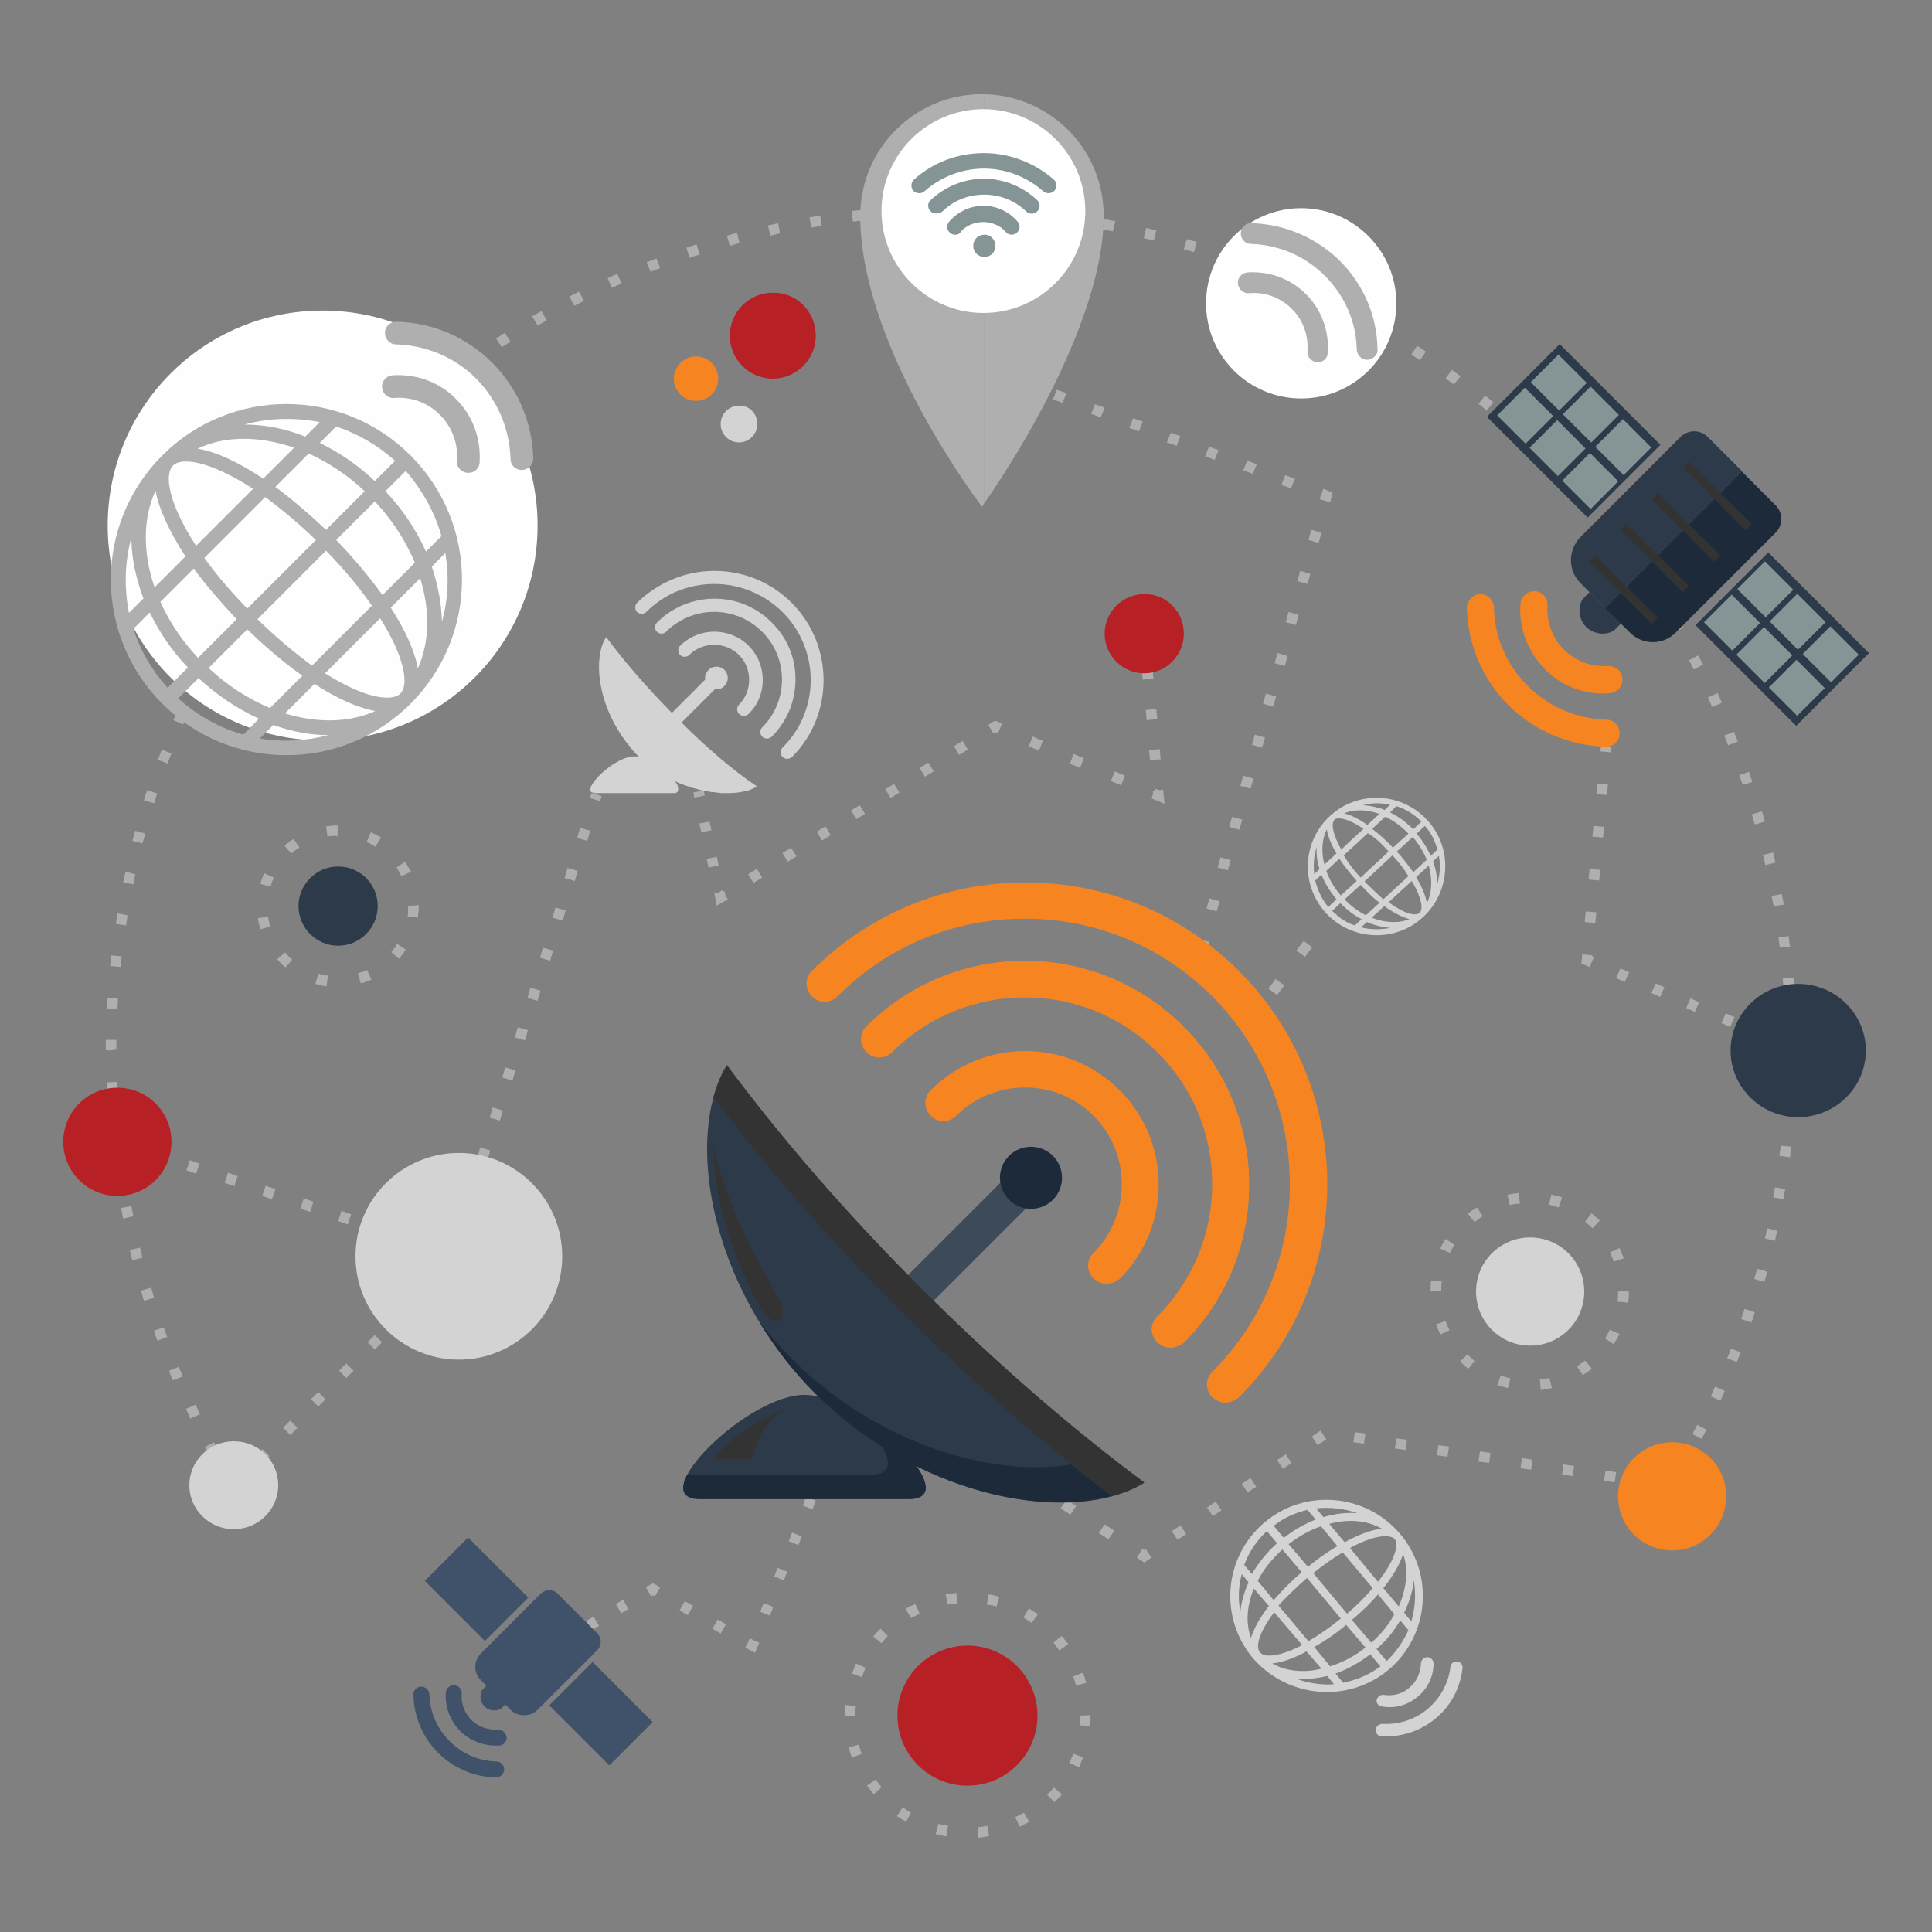<?xml version="1.0" encoding="utf-8"?>
<!-- Generator: Adobe Illustrator 22.0.1, SVG Export Plug-In . SVG Version: 6.00 Build 0)  -->
<svg version="1.1" id="Layer_1" xmlns="http://www.w3.org/2000/svg" xmlns:xlink="http://www.w3.org/1999/xlink" x="0px" y="0px"
	 viewBox="0 0 400 400" style="enable-background:new 0 0 400 400;" xml:space="preserve">
<rect x="0" y="0" width="400" height="400" fill="#808080" stroke="none"/>
<style type="text/css">
	.st0{fill:#AFAFAF;}
	.st1{fill:#FEFEFE;}
	.st2{fill:#2D3A4A;}
	.st3{fill:#D3D3D3;}
	.st4{fill:#1D2A3A;}
	.st5{fill:#F58421;}
	.st6{fill:#3D4A5A;}
	.st7{fill:#333333;}
	.st8{fill:#FFFFFF;}
	.st9{fill:#859595;}
	.st10{fill:#405269;}
	.st11{fill:#B72025;}
	.st12{fill:#F1C40F;}
</style>
<g>
	<g>
		
			<rect x="275" y="188" transform="matrix(0.592 -0.806 0.806 0.592 -39.896 299.365)" class="st0" width="1.1" height="2.2"/>
	</g>
	<g>
		<path class="st0" d="M264.4,206l-1.8-1.3l1.5-2l1.8,1.3L264.4,206z M270.2,198.1l-1.8-1.3l1.5-2l1.8,1.3L270.2,198.1z"/>
	</g>
	<g>
		
			<rect x="258.3" y="210.7" transform="matrix(0.59 -0.808 0.808 0.59 -64.837 295.941)" class="st0" width="1.1" height="2.2"/>
	</g>
</g>
<g>
	<g>
		
			<rect x="94.6" y="253.8" transform="matrix(0.299 -0.954 0.954 0.299 -176.551 269.563)" class="st0" width="1.1" height="2.2"/>
	</g>
	<g>
		<path class="st0" d="M98.3,248.5l-2.1-0.6l0.6-2.1l2.1,0.6L98.3,248.5z M100.9,240.3l-2.1-0.6l0.6-2.1l2.1,0.6L100.9,240.3z
			 M103.5,232l-2.1-0.6l0.6-2.1l2.1,0.6L103.5,232z M106.1,223.7l-2.1-0.6l0.6-2.1l2.1,0.6L106.1,223.7z M108.7,215.4l-2.1-0.6
			l0.6-2.1l2.1,0.6L108.7,215.4z M111.3,207.2l-2.1-0.6l0.6-2.1l2.1,0.6L111.3,207.2z M113.9,198.9l-2.1-0.6l0.6-2.1l2.1,0.6
			L113.9,198.9z M116.5,190.6l-2.1-0.6l0.6-2.1l2.1,0.6L116.5,190.6z M119,182.4l-2.1-0.6l0.6-2.1l2.1,0.6L119,182.4z M121.6,174.1
			l-2.1-0.6l0.6-2.1l2.1,0.6L121.6,174.1z"/>
	</g>
	<g>
		
			<rect x="122.8" y="163.9" transform="matrix(0.299 -0.954 0.954 0.299 -70.944 233.362)" class="st0" width="1.1" height="2.2"/>
	</g>
</g>
<g>
	<g>
		
			<rect x="331.9" y="154" transform="matrix(8.978747e-02 -0.996 0.996 8.978747e-02 148.166 472.322)" class="st0" width="1.1" height="2.2"/>
	</g>
	<g>
		<path class="st0" d="M330.3,191.1l-2.2-0.2l0.2-2.2l2.2,0.2L330.3,191.1z M331.1,182.3l-2.2-0.2l0.2-2.2l2.2,0.2L331.1,182.3z
			 M331.9,173.4l-2.2-0.2l0.2-2.2l2.2,0.2L331.9,173.4z M332.7,164.6l-2.2-0.2l0.2-2.2l2.2,0.2L332.7,164.6z"/>
	</g>
	<g>
		<polygon class="st0" points="329.1,200.2 327.4,199.5 327.6,197.6 329.7,197.8 329.7,198.1 330,198.2 		"/>
	</g>
	<g>
		<path class="st0" d="M365.4,215.7l-1.8-0.8l0.9-2l1.8,0.8L365.4,215.7z M358.2,212.6l-1.8-0.8l0.9-2l1.8,0.8L358.2,212.6z
			 M350.9,209.5l-1.8-0.8l0.9-2l1.8,0.8L350.9,209.5z M343.7,206.4l-1.8-0.8l0.9-2l1.8,0.8L343.7,206.4z M336.4,203.3l-1.8-0.8
			l0.9-2l1.8,0.8L336.4,203.3z"/>
	</g>
	<g>
		
			<rect x="370.7" y="216.7" transform="matrix(0.392 -0.92 0.92 0.392 26.101 474.016)" class="st0" width="2.2" height="1.1"/>
	</g>
</g>
<g>
	<g>
		
			<rect x="340.4" y="306.4" transform="matrix(0.154 -0.988 0.988 0.154 -14.483 597.002)" class="st0" width="2.2" height="1.1"/>
	</g>
	<g>
		<path class="st0" d="M243.8,318.8l-1.2-1.8l1.8-1.2l1.2,1.8L243.8,318.8z M251.1,313.9l-1.2-1.8l1.8-1.2l1.2,1.8L251.1,313.9z
			 M258.3,309l-1.2-1.8l1.8-1.2l1.2,1.8L258.3,309z M334.3,306.9l-2.2-0.3l0.3-2.1l2.2,0.3L334.3,306.9z M325.6,305.6l-2.2-0.3
			l0.3-2.1l2.2,0.3L325.6,305.6z M317,304.3l-2.2-0.3l0.3-2.1l2.2,0.3L317,304.3z M265.6,304.1l-1.2-1.8l1.8-1.2l1.2,1.8
			L265.6,304.1z M308.3,302.9l-2.2-0.3l0.3-2.1l2.2,0.3L308.3,302.9z M299.7,301.6l-2.2-0.3l0.3-2.1l2.2,0.3L299.7,301.6z
			 M291,300.2l-2.2-0.3l0.3-2.1l2.2,0.3L291,300.2z M272.8,299.2l-1.2-1.8l1.8-1.2l1.2,1.8L272.8,299.2z M282.4,298.9l-2.2-0.3
			l0.3-2.1l2.2,0.3L282.4,298.9z"/>
	</g>
	<g>
		<polygon class="st0" points="236.9,323.5 235.4,322.5 236.5,320.7 236.9,320.9 237.2,320.7 238.4,322.5 		"/>
	</g>
	<g>
		<path class="st0" d="M229.5,318.7l-2-1.3l1.2-1.8l2,1.3L229.5,318.7z M221.6,313.6l-2-1.3l1.2-1.8l2,1.3L221.6,313.6z"/>
	</g>
	<g>
		
			<rect x="212.8" y="306.8" transform="matrix(0.543 -0.84 0.84 0.543 -160.33 320.085)" class="st0" width="2.2" height="1.1"/>
	</g>
</g>
<g>
	<g>
		
			<rect x="116.3" y="338.4" transform="matrix(0.869 -0.494 0.494 0.869 -152.501 102.093)" class="st0" width="1.1" height="2.2"/>
	</g>
	<g>
		<path class="st0" d="M122.5,337.5l-1.1-1.9l1.5-0.9l1.1,1.9L122.5,337.5z M128.6,334l-1.1-1.9l1.5-0.9l1.1,1.9L128.6,334z"/>
	</g>
	<g>
		<polygon class="st0" points="134.8,330.5 133.7,328.6 135.2,327.8 136.7,328.6 135.6,330.5 135.2,330.3 		"/>
	</g>
	<g>
		<path class="st0" d="M149.2,338.2l-1.7-1l1.1-1.9l1.7,1L149.2,338.2z M142.4,334.4l-1.7-1l1.1-1.9l1.7,1L142.4,334.4z"/>
	</g>
	<g>
		<polygon class="st0" points="156.3,342.2 154.3,341.1 154.8,340.2 155.2,339.3 155.3,339.3 155.3,339.2 156.2,339.7 157.2,340.1 
					"/>
	</g>
	<g>
		<path class="st0" d="M159.4,334.5l-2-0.8l0.7-1.8l2,0.8L159.4,334.5z M162.3,327.2l-2-0.8l0.7-1.8l2,0.8L162.3,327.2z
			 M165.3,319.9l-2-0.8l0.7-1.8l2,0.8L165.3,319.9z M168.2,312.5l-2-0.8l0.7-1.8l2,0.8L168.2,312.5z"/>
	</g>
	<g>
		
			<rect x="169.8" y="303.2" transform="matrix(0.371 -0.929 0.929 0.371 -175.404 349.527)" class="st0" width="1.1" height="2.2"/>
	</g>
</g>
<g>
	<g>
		<rect x="23.7" y="236" transform="matrix(0.318 -0.948 0.948 0.318 -207.36 184.763)" class="st0" width="2.2" height="1.1"/>
	</g>
	<g>
		<path class="st0" d="M87.7,258.8l-2-0.7l0.7-2.1l2,0.7L87.7,258.8z M79.9,256.2l-2-0.7l0.7-2.1l2,0.7L79.9,256.2z M72,253.5
			l-2-0.7l0.7-2.1l2,0.7L72,253.5z M64.2,250.9l-2-0.7l0.7-2.1l2,0.7L64.2,250.9z M56.3,248.3l-2-0.7l0.7-2.1l2,0.7L56.3,248.3z
			 M48.5,245.6l-2-0.7l0.7-2.1l2,0.7L48.5,245.6z M40.6,243l-2-0.7l0.7-2.1l2,0.7L40.6,243z M32.8,240.4l-2-0.7l0.7-2.1l2,0.7
			L32.8,240.4z"/>
	</g>
	<g>
		<polygon class="st0" points="95,261.6 94.4,261.1 93.6,260.8 93.8,260.4 93.5,260.1 94.1,259.5 94.3,258.7 97,259.6 		"/>
	</g>
	<g>
		<path class="st0" d="M54.3,303l-1.5-1.5l1.5-1.5l1.5,1.5L54.3,303z M60.1,297.1l-1.5-1.5l1.5-1.5l1.5,1.5L60.1,297.1z M65.9,291.2
			l-1.5-1.5l1.5-1.5l1.5,1.5L65.9,291.2z M71.7,285.3l-1.5-1.5l1.5-1.5l1.5,1.5L71.7,285.3z M77.6,279.4l-1.5-1.5l1.5-1.5l1.5,1.5
			L77.6,279.4z M83.4,273.5l-1.5-1.5l1.5-1.5l1.5,1.5L83.4,273.5z M89.2,267.6l-1.5-1.5l1.5-1.5l1.5,1.5L89.2,267.6z"/>
	</g>
	<g>
		
			<rect x="48.2" y="306" transform="matrix(0.701 -0.713 0.713 0.701 -204.363 126.537)" class="st0" width="1.1" height="2.2"/>
	</g>
</g>
<g>
	<g>
		
			<rect x="210.9" y="78.8" transform="matrix(0.35 -0.937 0.937 0.35 63.556 250.161)" class="st0" width="2.2" height="1.1"/>
	</g>
	<g>
		<path class="st0" d="M267.3,101.1l-2-0.7l0.8-2l2,0.7L267.3,101.1z M259.4,98.1l-2-0.7l0.8-2l2,0.7L259.4,98.1z M251.5,95.2
			l-2-0.7l0.8-2l2,0.7L251.5,95.2z M243.6,92.3l-2-0.7l0.8-2l2,0.7L243.6,92.3z M235.8,89.3l-2-0.7l0.8-2l2,0.7L235.8,89.3z
			 M227.9,86.4l-2-0.7l0.8-2l2,0.7L227.9,86.4z M220,83.4l-2-0.7l0.8-2l2,0.7L220,83.4z"/>
	</g>
	<g>
		<polygon class="st0" points="275.4,104 273.3,103.4 273.3,103.3 273.2,103.3 274,101.2 275.9,102 		"/>
	</g>
	<g>
		<path class="st0" d="M251.9,188.7l-2.1-0.6l0.6-2.1l2.1,0.6L251.9,188.7z M254.2,180.2l-2.1-0.6l0.6-2.1l2.1,0.6L254.2,180.2z
			 M256.6,171.8l-2.1-0.6l0.6-2.1l2.1,0.6L256.6,171.8z M258.9,163.3l-2.1-0.6l0.6-2.1l2.1,0.6L258.9,163.3z M261.3,154.8l-2.1-0.6
			l0.6-2.1l2.1,0.6L261.3,154.8z M263.6,146.3l-2.1-0.6l0.6-2.1l2.1,0.6L263.6,146.3z M266,137.9l-2.1-0.6l0.6-2.1l2.1,0.6
			L266,137.9z M268.3,129.4l-2.1-0.6l0.6-2.1l2.1,0.6L268.3,129.4z M270.7,120.9l-2.1-0.6l0.6-2.1l2.1,0.6L270.7,120.9z M273,112.4
			l-2.1-0.6l0.6-2.1l2.1,0.6L273,112.4z"/>
	</g>
	<g>
		
			<rect x="248.4" y="194.2" transform="matrix(0.268 -0.964 0.964 0.268 -5.844 382.907)" class="st0" width="1.1" height="2.2"/>
	</g>
</g>
<g>
	<g>
		
			<rect x="143.6" y="163.8" transform="matrix(0.979 -0.205 0.205 0.979 -30.625 33.154)" class="st0" width="2.2" height="1.1"/>
	</g>
	<g>
		<path class="st0" d="M146.7,179.6l-0.4-1.8l2.1-0.4l0.4,1.8L146.7,179.6z M145.2,172.3l-0.4-1.8l2.1-0.4l0.4,1.8L145.2,172.3z"/>
	</g>
	<g>
		<polygon class="st0" points="148.4,187.5 147.9,185 148.8,184.8 149.5,184.3 149.7,184.6 150,184.5 150.2,185.4 150.7,186.2 		"/>
	</g>
	<g>
		<path class="st0" d="M156,182.8l-1.1-1.8l1.8-1.1l1.1,1.8L156,182.8z M163.1,178.4l-1.1-1.8l1.8-1.1l1.1,1.8L163.1,178.4z
			 M170.2,174l-1.1-1.8l1.8-1.1l1.1,1.8L170.2,174z M177.3,169.6l-1.1-1.8l1.8-1.1l1.1,1.8L177.3,169.6z M184.4,165.2l-1.1-1.8
			l1.8-1.1l1.1,1.8L184.4,165.2z M191.5,160.8l-1.1-1.8l1.8-1.1l1.1,1.8L191.5,160.8z M198.6,156.3l-1.1-1.8l1.8-1.1l1.1,1.8
			L198.6,156.3z"/>
	</g>
	<g>
		<polygon class="st0" points="205.7,151.9 204.6,150.1 206,149.2 207.5,149.8 206.6,151.8 206.1,151.6 		"/>
	</g>
	<g>
		<path class="st0" d="M232.1,162.6l-2.1-0.9l0.8-2l2.1,0.9L232.1,162.6z M223.6,159l-2.1-0.9l0.8-2l2.1,0.9L223.6,159z
			 M215.1,155.4l-2.1-0.9l0.8-2l2.1,0.9L215.1,155.4z"/>
	</g>
	<g>
		<polygon class="st0" points="241.1,166.4 238.4,165.3 238.7,164.5 238.7,163.7 239.1,163.7 239.3,163.3 240,163.6 240.8,163.5 		
			"/>
	</g>
	<g>
		<path class="st0" d="M238.1,157.4l-0.2-2.1l2.2-0.2l0.2,2.1L238.1,157.4z M237.4,149.1l-0.2-2.1l2.2-0.2l0.2,2.1L237.4,149.1z
			 M236.6,140.7l-0.2-2.1l2.2-0.2l0.2,2.1L236.6,140.7z"/>
	</g>
	<g>
		
			<rect x="235.8" y="131.2" transform="matrix(0.996 -8.780113e-02 8.780113e-02 0.996 -10.648 21.31)" class="st0" width="2.2" height="1.1"/>
	</g>
</g>
<g>
	<g>
		
			<rect x="46.8" y="306.6" transform="matrix(0.856 -0.517 0.517 0.856 -151.795 68.935)" class="st0" width="2.2" height="1.1"/>
	</g>
	<g>
		<path class="st0" d="M348.1,305.6l-1.9-1.1c0.4-0.6,0.7-1.3,1.1-1.9l1.9,1.1C348.8,304.3,348.4,305,348.1,305.6z M43.4,301.5
			c-0.4-0.6-0.7-1.3-1-1.9l1.9-1c0.3,0.6,0.7,1.3,1,1.9L43.4,301.5z M352.3,297.9l-1.9-1c0.3-0.6,0.7-1.3,1-1.9l1.9,1
			C353,296.6,352.6,297.3,352.3,297.9z M39.4,293.7c-0.3-0.7-0.6-1.3-0.9-2l2-0.9c0.3,0.7,0.6,1.3,0.9,2L39.4,293.7z M356.2,290
			l-2-0.9c0.3-0.7,0.6-1.3,0.9-2l2,0.9C356.8,288.7,356.5,289.4,356.2,290z M35.8,285.8c-0.3-0.7-0.6-1.3-0.8-2l2-0.8
			c0.3,0.7,0.6,1.3,0.8,2L35.8,285.8z M359.6,282l-2-0.8c0.3-0.7,0.5-1.3,0.8-2l2,0.8C360.1,280.6,359.9,281.3,359.6,282z
			 M32.6,277.6c-0.3-0.7-0.5-1.4-0.7-2.1l2-0.7c0.2,0.7,0.5,1.4,0.7,2L32.6,277.6z M362.6,273.8l-2.1-0.7c0.2-0.7,0.5-1.4,0.7-2.1
			l2.1,0.7C363.1,272.4,362.9,273.1,362.6,273.8z M29.8,269.3c-0.2-0.7-0.4-1.4-0.6-2.1l2.1-0.6c0.2,0.7,0.4,1.4,0.6,2.1L29.8,269.3
			z M365.3,265.4l-2.1-0.6c0.2-0.7,0.4-1.4,0.6-2.1l2.1,0.6C365.7,264,365.5,264.7,365.3,265.4z M27.4,260.9
			c-0.2-0.7-0.4-1.4-0.5-2.1l2.1-0.5c0.2,0.7,0.3,1.4,0.5,2.1L27.4,260.9z M367.5,256.9l-2.1-0.5c0.2-0.7,0.3-1.4,0.5-2.1l2.1,0.5
			C367.8,255.5,367.6,256.2,367.5,256.9z M25.5,252.3c-0.1-0.7-0.3-1.4-0.4-2.2l2.1-0.4c0.1,0.7,0.3,1.4,0.4,2.1L25.5,252.3z
			 M369.2,248.3l-2.1-0.4c0.1-0.7,0.3-1.4,0.4-2.1l2.1,0.4C369.5,246.9,369.4,247.6,369.2,248.3z M23.9,243.7
			c-0.1-0.7-0.2-1.4-0.3-2.2l2.1-0.3c0.1,0.7,0.2,1.4,0.3,2.1L23.9,243.7z M370.6,239.6l-2.2-0.3c0.1-0.7,0.2-1.4,0.3-2.1l2.2,0.2
			C370.7,238.2,370.7,238.9,370.6,239.6z M22.8,235c-0.1-0.7-0.1-1.5-0.2-2.2l2.2-0.2c0.1,0.7,0.1,1.4,0.2,2.2L22.8,235z
			 M371.4,230.9l-2.2-0.2c0.1-0.7,0.1-1.4,0.2-2.2l2.2,0.1C371.6,229.5,371.5,230.2,371.4,230.9z M22.2,226.3c0-0.7-0.1-1.5-0.1-2.2
			l2.2-0.1c0,0.7,0.1,1.4,0.1,2.2L22.2,226.3z M371.9,222.2l-2.2-0.1c0-0.7,0-1.4,0-2.2l2.2,0C371.9,220.7,371.9,221.4,371.9,222.2z
			 M22.6,217.5l-0.7-0.1c0-0.7,0-1.4,0-2.1l2.2,0c0,0.7,0,1.3,0,2L22.6,217.5z M369.7,213.4c0-0.7,0-1.4-0.1-2.2l2.2-0.1
			c0,0.7,0,1.5,0.1,2.2L369.7,213.4z M24.3,208.9l-2.2-0.1c0-0.7,0.1-1.5,0.1-2.2l2.2,0.1C24.4,207.4,24.4,208.1,24.3,208.9z
			 M369.3,204.8c-0.1-0.7-0.1-1.4-0.2-2.2l2.2-0.2c0.1,0.7,0.1,1.5,0.2,2.2L369.3,204.8z M25,200.2l-2.2-0.2
			c0.1-0.7,0.2-1.5,0.2-2.2l2.2,0.2C25.1,198.8,25,199.5,25,200.2z M368.5,196.2l-0.3-2.1l2.1-0.3l0.3,2.2L368.5,196.2z M26.1,191.6
			l-2.1-0.3c0.1-0.7,0.2-1.5,0.3-2.2l2.1,0.4C26.3,190.2,26.2,190.9,26.1,191.6z M367.2,187.6c-0.1-0.7-0.3-1.4-0.4-2.1l2.1-0.4
			c0.1,0.7,0.3,1.4,0.4,2.2L367.2,187.6z M27.6,183.1l-2.1-0.4c0.1-0.7,0.3-1.4,0.5-2.2L28,181C27.9,181.7,27.7,182.4,27.6,183.1z
			 M365.5,179.1c-0.2-0.7-0.3-1.4-0.5-2.1l2.1-0.5c0.2,0.7,0.3,1.4,0.5,2.1L365.5,179.1z M29.5,174.6l-2.1-0.5
			c0.2-0.7,0.4-1.4,0.6-2.1l2.1,0.6C29.9,173.2,29.7,173.9,29.5,174.6z M363.3,170.7c-0.2-0.7-0.4-1.4-0.6-2.1l2.1-0.6
			c0.2,0.7,0.4,1.4,0.6,2.1L363.3,170.7z M31.9,166.3l-2.1-0.6c0.2-0.7,0.4-1.4,0.7-2.1l2.1,0.7C32.3,164.9,32.1,165.6,31.9,166.3z
			 M360.8,162.5c-0.2-0.7-0.5-1.4-0.7-2l2-0.7c0.2,0.7,0.5,1.4,0.7,2.1L360.8,162.5z M34.7,158.1l-2-0.8c0.3-0.7,0.5-1.4,0.8-2.1
			l2,0.8C35.2,156.7,34.9,157.4,34.7,158.1z M357.8,154.3c-0.3-0.7-0.5-1.3-0.8-2l2-0.8c0.3,0.7,0.5,1.4,0.8,2L357.8,154.3z
			 M37.9,150l-2-0.9c0.3-0.7,0.6-1.3,0.9-2l2,0.9C38.4,148.7,38.2,149.4,37.9,150z M354.5,146.4c-0.3-0.7-0.6-1.3-0.9-2l2-0.9
			c0.3,0.7,0.6,1.3,0.9,2L354.5,146.4z M41.5,142.2l-2-0.9c0.3-0.7,0.6-1.3,1-2l1.9,1C42.1,140.9,41.8,141.5,41.5,142.2z
			 M350.7,138.6c-0.3-0.6-0.7-1.3-1-1.9l1.9-1c0.3,0.6,0.7,1.3,1,1.9L350.7,138.6z M45.5,134.5l-1.9-1c0.4-0.6,0.7-1.3,1.1-1.9
			l1.9,1.1C46.2,133.2,45.8,133.8,45.5,134.5z M346.6,131c-0.4-0.6-0.7-1.2-1.1-1.9l1.9-1.1c0.4,0.6,0.7,1.3,1.1,1.9L346.6,131z
			 M49.8,127l-1.8-1.1c0.4-0.6,0.8-1.2,1.2-1.9l1.8,1.2C50.6,125.8,50.2,126.4,49.8,127z M342.1,123.6c-0.4-0.6-0.8-1.2-1.2-1.8
			l1.8-1.2c0.4,0.6,0.8,1.2,1.2,1.8L342.1,123.6z M54.5,119.7l-1.8-1.2c0.4-0.6,0.8-1.2,1.3-1.8l1.8,1.3
			C55.4,118.5,54.9,119.1,54.5,119.7z M337.2,116.5c-0.4-0.6-0.8-1.2-1.3-1.7l1.7-1.3c0.4,0.6,0.9,1.2,1.3,1.8L337.2,116.5z
			 M59.6,112.7l-1.7-1.3c0.4-0.6,0.9-1.2,1.3-1.7l1.7,1.3C60.5,111.6,60.1,112.1,59.6,112.7z M331.9,109.6c-0.4-0.6-0.9-1.1-1.4-1.7
			l1.7-1.4c0.5,0.6,0.9,1.1,1.4,1.7L331.9,109.6z M65,106l-1.7-1.4c0.5-0.6,0.9-1.1,1.4-1.7l1.6,1.4C66,104.9,65.5,105.4,65,106z
			 M326.4,103c-0.5-0.5-1-1.1-1.4-1.6l1.6-1.5c0.5,0.5,1,1.1,1.5,1.6L326.4,103z M70.8,99.5L69.2,98c0.5-0.5,1-1.1,1.5-1.6l1.6,1.5
			C71.8,98.5,71.3,99,70.8,99.5z M320.5,96.7c-0.5-0.5-1-1-1.5-1.5l1.5-1.5c0.5,0.5,1,1,1.5,1.6L320.5,96.7z M76.8,93.3l-1.5-1.6
			c0.5-0.5,1.1-1,1.6-1.5l1.5,1.6C77.9,92.3,77.4,92.8,76.8,93.3z M314.3,90.7c-0.5-0.5-1.1-1-1.6-1.5l1.5-1.6
			c0.5,0.5,1.1,1,1.6,1.5L314.3,90.7z M83.2,87.5l-1.4-1.6c0.5-0.5,1.1-1,1.7-1.4l1.4,1.6C84.3,86.5,83.7,87,83.2,87.5z M307.8,85
			c-0.6-0.5-1.1-0.9-1.7-1.4l1.4-1.7c0.6,0.5,1.1,0.9,1.7,1.4L307.8,85z M89.8,81.9l-1.3-1.7c0.6-0.5,1.1-0.9,1.7-1.3l1.3,1.7
			C91,81,90.4,81.5,89.8,81.9z M301,79.6c-0.6-0.4-1.2-0.9-1.7-1.3l1.3-1.7c0.6,0.4,1.2,0.9,1.8,1.3L301,79.6z M96.7,76.7L95.5,75
			c0.6-0.4,1.2-0.8,1.8-1.3l1.2,1.8C97.9,75.9,97.3,76.3,96.7,76.7z M294,74.6c-0.6-0.4-1.2-0.8-1.8-1.2l1.2-1.8
			c0.6,0.4,1.2,0.8,1.8,1.2L294,74.6z M103.9,71.9l-1.2-1.8l1.8-1.2l1.2,1.8L103.9,71.9z M286.7,69.9c-0.6-0.4-1.2-0.7-1.9-1.1
			l1.1-1.9c0.6,0.4,1.3,0.7,1.9,1.1L286.7,69.9z M111.3,67.4l-1.1-1.9c0.6-0.4,1.3-0.7,1.9-1.1l1.1,1.9
			C112.5,66.7,111.9,67.1,111.3,67.4z M279.2,65.5c-0.6-0.3-1.3-0.7-1.9-1l1-1.9c0.6,0.3,1.3,0.7,1.9,1L279.2,65.5z M118.9,63.3
			l-1-1.9c0.6-0.3,1.3-0.7,2-1l1,1.9C120.2,62.7,119.5,63,118.9,63.3z M271.5,61.6c-0.6-0.3-1.3-0.6-2-0.9l0.9-2
			c0.7,0.3,1.3,0.6,2,0.9L271.5,61.6z M126.7,59.6l-0.9-2c0.7-0.3,1.3-0.6,2-0.9l0.9,2C128,59,127.3,59.3,126.7,59.6z M263.6,58.1
			l-2-0.8l0.8-2l2,0.8L263.6,58.1z M134.7,56.3l-0.8-2c0.7-0.3,1.4-0.5,2-0.8l0.8,2C136,55.8,135.3,56,134.7,56.3z M255.5,54.9
			c-0.7-0.2-1.4-0.5-2-0.7l0.7-2.1c0.7,0.2,1.4,0.5,2.1,0.7L255.5,54.9z M142.8,53.4l-0.7-2.1c0.7-0.2,1.4-0.5,2.1-0.7l0.7,2.1
			C144.2,52.9,143.5,53.1,142.8,53.4z M247.2,52.2c-0.7-0.2-1.4-0.4-2.1-0.6l0.6-2.1c0.7,0.2,1.4,0.4,2.1,0.6L247.2,52.2z
			 M151.1,50.9l-0.6-2.1c0.7-0.2,1.4-0.4,2.1-0.6l0.5,2.1C152.5,50.5,151.8,50.7,151.1,50.9z M238.9,49.8l-2.1-0.5l0.5-2.1l2.1,0.5
			L238.9,49.8z M159.5,48.8l-0.5-2.1c0.7-0.2,1.4-0.3,2.1-0.5l0.4,2.1C160.9,48.5,160.2,48.6,159.5,48.8z M230.4,47.9l-2.1-0.4
			l0.4-2.1l2.2,0.4L230.4,47.9z M168,47.1l-0.4-2.1c0.7-0.1,1.4-0.2,2.2-0.4l0.3,2.1C169.4,46.9,168.7,47,168,47.1z M221.9,46.5
			c-0.7-0.1-1.4-0.2-2.2-0.3L220,44c0.7,0.1,1.5,0.2,2.2,0.3L221.9,46.5z M176.6,45.9l-0.3-2.2c0.7-0.1,1.5-0.2,2.2-0.2l0.2,2.2
			C178,45.7,177.3,45.8,176.6,45.9z M213.3,45.4c-0.7-0.1-1.4-0.1-2.2-0.2l0.2-2.2c0.7,0.1,1.5,0.1,2.2,0.2L213.3,45.4z M185.2,45.1
			l-0.2-2.2c0.7-0.1,1.5-0.1,2.2-0.1l0.1,2.2C186.6,45,185.9,45,185.2,45.1z M204.6,44.8l-2.2-0.1l0.1-2.2l2.2,0.1L204.6,44.8z
			 M193.8,44.7l0-2.2l2.2,0l0,2.2L193.8,44.7z"/>
	</g>
	<g>
		<polygon class="st0" points="344,312.3 342.1,311.1 342.7,310.2 344.6,311.3 		"/>
	</g>
</g>
<path class="st1" d="M289.1,62.8c0,10.9-8.8,19.7-19.7,19.7c-10.9,0-19.7-8.8-19.7-19.7c0-10.9,8.8-19.7,19.7-19.7
	C280.2,43.1,289.1,51.9,289.1,62.8z"/>
<path class="st1" d="M111.3,108.8c0,24.6-19.9,44.5-44.5,44.5c-24.6,0-44.5-19.9-44.5-44.5c0-24.6,19.9-44.5,44.5-44.5
	C91.4,64.3,111.3,84.3,111.3,108.8z"/>
<path class="st2" d="M386.3,217.5c0,7.6-6.3,13.8-14,13.8c-7.7,0-14-6.2-14-13.8s6.3-13.8,14-13.8
	C380,203.7,386.3,209.9,386.3,217.5z"/>
<path class="st3" d="M57.6,307.5c0,5-4.1,9.1-9.2,9.1s-9.2-4.1-9.2-9.1c0-5,4.1-9.1,9.2-9.1S57.6,302.4,57.6,307.5z"/>
<path class="st2" d="M188.1,310.4c-15.2,0-9.7,0-21.6,0c-11.9,0-6.1,0-21.6,0c-11.9,0,9.7-21.6,21.6-21.6
	C178.5,288.7,200.1,310.4,188.1,310.4z"/>
<path class="st4" d="M174.6,291c7.9,6.3,13,14.3,5.8,14.3c-15.2,0-9.7,0-21.6,0c-10.4,0-7.4,0-16.5,0c-1.5,2.9-1.1,5,2.7,5
	c15.5,0,9.7,0,21.6,0c11.9,0,6.5,0,21.6,0C197.7,310.4,185.9,296.6,174.6,291z"/>
<g>
	<g>
		<path class="st5" d="M253.7,290.4c-1,0-1.9-0.4-2.7-1.1c-1.5-1.5-1.5-3.9,0-5.3c21.4-21.4,21.4-56.2,0-77.7
			c-10.4-10.4-24.2-16.1-38.8-16.1c-14.7,0-28.5,5.7-38.8,16.1c-1.5,1.5-3.9,1.5-5.3,0c-1.5-1.5-1.5-3.9,0-5.3
			c11.8-11.8,27.5-18.3,44.2-18.3s32.4,6.5,44.2,18.3c24.4,24.4,24.4,64,0,88.3C255.6,290,254.7,290.4,253.7,290.4z"/>
	</g>
	<g>
		<path class="st5" d="M242.3,279c-1,0-1.9-0.4-2.7-1.1c-1.5-1.5-1.5-3.9,0-5.3c7.3-7.3,11.4-17.1,11.4-27.4
			c0-10.4-4-20.1-11.4-27.4c-15.1-15.1-39.7-15.1-54.9,0c-1.5,1.5-3.9,1.5-5.3,0c-1.5-1.5-1.5-3.9,0-5.3c18.1-18.1,47.5-18.1,65.6,0
			c8.8,8.8,13.6,20.4,13.6,32.8c0,12.4-4.8,24-13.6,32.8C244.2,278.6,243.3,279,242.3,279z"/>
	</g>
	<g>
		<path class="st5" d="M242.3,279c-1,0-1.9-0.4-2.7-1.1c-1.5-1.5-1.5-3.9,0-5.3c7.3-7.3,11.4-17.1,11.4-27.4
			c0-10.4-4-20.1-11.4-27.4c-15.1-15.1-39.7-15.1-54.9,0c-1.5,1.5-3.9,1.5-5.3,0c-1.5-1.5-1.5-3.9,0-5.3c18.1-18.1,47.5-18.1,65.6,0
			c8.8,8.8,13.6,20.4,13.6,32.8c0,12.4-4.8,24-13.6,32.8C244.2,278.6,243.3,279,242.3,279z"/>
	</g>
	<g>
		<path class="st5" d="M229.1,265.8c-1,0-1.9-0.4-2.7-1.1c-1.5-1.5-1.5-3.9,0-5.3c7.8-7.8,7.8-20.6,0-28.4c-7.8-7.8-20.6-7.8-28.4,0
			c-1.5,1.5-3.9,1.5-5.3,0c-1.5-1.5-1.5-3.9,0-5.3c10.8-10.8,28.3-10.8,39.1,0c10.8,10.8,10.8,28.3,0,39.1
			C231,265.4,230,265.8,229.1,265.8z"/>
	</g>
</g>
<g>
	<path class="st6" d="M190.6,270.5c-1,0-1.9-0.4-2.7-1.1c-1.5-1.5-1.5-3.9,0-5.3l21.6-21.6c1.5-1.5,3.9-1.5,5.3,0
		c1.5,1.5,1.5,3.9,0,5.3l-21.6,21.6C192.6,270.1,191.6,270.5,190.6,270.5z"/>
</g>
<path class="st4" d="M218,248.4c-2.5,2.5-6.6,2.5-9.1,0c-2.5-2.5-2.5-6.6,0-9.1c2.5-2.5,6.6-2.5,9.1,0
	C220.5,241.8,220.5,245.9,218,248.4z"/>
<path class="st2" d="M190.7,266.8c-15.7-15.7-29.3-31.5-40.2-46.2c-8.8,14.3-3.8,45.8,18.4,68c22.2,22.2,53.7,27.2,68,18.4
	C222.2,296.1,206.4,282.5,190.7,266.8z"/>
<g>
	<path class="st7" d="M186.3,271.2c14.9,14.9,29.9,27.9,44,38.5c2.5-0.7,4.7-1.6,6.6-2.8c-14.7-10.9-30.5-24.5-46.2-40.2
		c-15.7-15.7-29.3-31.5-40.2-46.2c-1.2,1.9-2.1,4.2-2.8,6.6C158.3,241.3,171.3,256.3,186.3,271.2z"/>
</g>
<g>
	<path class="st7" d="M163.8,291c0,0-12.3,5.2-16,11.1h8C155.8,302.2,156.6,294.5,163.8,291z"/>
</g>
<g>
	<path class="st7" d="M157.1,270.2c1.1,2,2.6,3.8,4.2,3.2c0.5-0.2,0.8-0.9,0.8-2c0-3.1-10.4-15.7-14.3-34
		C147.7,237.4,146.9,251.3,157.1,270.2z"/>
</g>
<g>
	<path class="st4" d="M221.8,303.2c-16.1,2.7-40-4-57.9-21.9c-2.4-2.4-4.6-5-6.7-7.6c3.2,5.2,7,10.3,11.7,14.9
		c19.2,19.2,45.4,25.5,61.3,21.1C227.5,307.7,224.6,305.5,221.8,303.2z"/>
	<path class="st4" d="M229.2,301.1c1.2,0.9,2.3,1.8,3.4,2.7C231.5,302.9,230.3,302,229.2,301.1z"/>
	<path class="st4" d="M230.2,309.7c0.4-0.1,0.8-0.2,1.2-0.4C231.1,309.5,230.7,309.6,230.2,309.7z"/>
	<path class="st4" d="M233.8,308.5c0.2-0.1,0.4-0.2,0.6-0.3C234.2,308.4,234,308.5,233.8,308.5z"/>
</g>
<g>
	<path class="st3" d="M163.9,124.8c-4.3-4.3-10-6.6-16-6.6c-6,0-11.7,2.4-16,6.6c-0.5,0.5-0.5,1.4,0,1.9c0.5,0.5,1.4,0.5,1.9,0
		c3.8-3.8,8.8-5.8,14.1-5.8c5.3,0,10.3,2.1,14.1,5.8c7.8,7.8,7.8,20.4,0,28.1c-0.5,0.5-0.5,1.4,0,1.9c0.3,0.3,0.6,0.4,1,0.4
		c0.3,0,0.7-0.1,1-0.4C172.7,148,172.7,133.6,163.9,124.8z"/>
	<path class="st3" d="M159.8,128.9c-6.5-6.6-17.2-6.6-23.8,0c-0.5,0.5-0.5,1.4,0,1.9c0.5,0.5,1.4,0.5,1.9,0c5.5-5.5,14.4-5.5,19.9,0
		c2.7,2.7,4.1,6.2,4.1,9.9c0,3.8-1.5,7.3-4.1,9.9c-0.5,0.5-0.5,1.4,0,1.9c0.3,0.3,0.6,0.4,1,0.4c0.3,0,0.7-0.1,1-0.4
		c3.2-3.2,4.9-7.4,4.9-11.9S163,132.1,159.8,128.9z"/>
	<path class="st3" d="M155,133.7c-3.9-3.9-10.3-3.9-14.2,0c-0.5,0.5-0.5,1.4,0,1.9c0.5,0.5,1.4,0.5,1.9,0c2.8-2.8,7.5-2.8,10.3,0
		c2.8,2.8,2.8,7.5,0,10.3c-0.5,0.5-0.5,1.4,0,1.9c0.3,0.3,0.6,0.4,1,0.4c0.4,0,0.7-0.1,1-0.4C158.9,144,158.9,137.6,155,133.7z"/>
	<path class="st3" d="M141.1,149.6l6.9-6.9c0.7,0.1,1.5-0.1,2-0.7c0.9-0.9,0.9-2.4,0-3.3c-0.9-0.9-2.4-0.9-3.3,0
		c-0.6,0.6-0.8,1.3-0.7,2l-6.9,6.9c-5.3-5.4-9.9-10.7-13.6-15.7c-0.2,0.3-0.4,0.7-0.6,1.1c0,0,0,0,0,0c-1.9,4.6-0.8,12.5,3.8,19.3
		c0.1,0.1,0.1,0.2,0.2,0.3c0.3,0.4,0.5,0.7,0.8,1.1c0.2,0.2,0.3,0.4,0.5,0.6c0.2,0.3,0.4,0.5,0.6,0.8c0.4,0.5,0.8,0.9,1.3,1.4
		c0.1,0.1,0.1,0.1,0.2,0.2c-0.4-0.1-0.7-0.1-1-0.1c-3,0-7.6,3.7-8.8,6l0,0l0,0c-0.1,0.1-0.1,0.2-0.2,0.3c0,0,0,0.1,0,0.1
		c0,0.1,0,0.2-0.1,0.2c0,0,0,0.1,0,0.1c0,0.1,0,0.1,0,0.2c0,0,0,0.1,0,0.1c0,0.1,0,0.2,0.1,0.2c0,0,0,0,0,0c0,0.1,0.1,0.1,0.1,0.2
		c0,0,0,0,0.1,0c0,0,0.1,0.1,0.2,0.1c0,0,0.1,0,0.1,0c0.1,0,0.1,0,0.2,0.1c0,0,0.1,0,0.1,0c0.1,0,0.3,0,0.4,0c5.6,0,3.5,0,7.8,0
		c4.3,0,2.3,0,7.8,0c0.1,0,0.2,0,0.3,0c0,0,0.1,0,0.1,0c0.1,0,0.1,0,0.2,0c0,0,0.1,0,0.1,0c0.1,0,0.1,0,0.2-0.1c0,0,0,0,0.1,0
		c0.1-0.1,0.2-0.2,0.3-0.3c0,0,0,0,0-0.1c0,0,0-0.1,0-0.1c0,0,0,0,0-0.1c0-0.1,0-0.1,0-0.2c0,0,0,0,0-0.1c0-0.1,0-0.2,0-0.2
		c0,0,0,0,0,0c0-0.1-0.1-0.2-0.1-0.3c0,0,0-0.1,0-0.1c0-0.1-0.1-0.1-0.1-0.2c0,0,0-0.1-0.1-0.1c0-0.1-0.1-0.1-0.1-0.2
		c0,0,0-0.1-0.1-0.1c-0.1-0.1-0.1-0.2-0.2-0.3c0,0,0,0,0,0c0.1,0,0.1,0.1,0.2,0.1c0.2,0.1,0.4,0.2,0.6,0.3c0.4,0.2,0.7,0.3,1.1,0.4
		c0.2,0.1,0.4,0.2,0.6,0.2c0.5,0.2,1,0.4,1.5,0.5c0.3,0.1,0.5,0.1,0.8,0.2c0.3,0.1,0.5,0.2,0.8,0.2c0.3,0.1,0.6,0.1,0.9,0.2
		c0.2,0,0.5,0.1,0.7,0.1c0.3,0.1,0.6,0.1,0.9,0.1c0.2,0,0.4,0.1,0.6,0.1c0.3,0,0.6,0.1,0.9,0.1c0.2,0,0.3,0,0.5,0c0.3,0,0.6,0,0.9,0
		c0.1,0,0.3,0,0.4,0c1.2,0,2.3-0.2,3.2-0.4c0,0,0,0,0.1,0c0,0,0,0,0,0l0,0c0,0,0,0,0,0c0,0,0,0,0,0c0.1,0,0.3-0.1,0.4-0.1
		c0.3-0.1,0.6-0.2,0.8-0.3c0.1,0,0.1-0.1,0.2-0.1c0.3-0.1,0.6-0.3,0.9-0.5C151.8,159.5,146.4,154.9,141.1,149.6z"/>
</g>
<g>
	<g>
		<path class="st0" d="M85,94.3c-14.2-14.2-37.2-14.2-51.4,0c-14.2,14.2-14.2,37.2,0,51.4c14.2,14.2,37.2,14.2,51.4,0
			C99.2,131.5,99.2,108.5,85,94.3z M91.4,111l-3.2,3.2c-2-4.5-4.9-8.8-8.4-12.5l4.2-4.2C87.4,101.4,90,106,91.4,111z M65.4,111.8
			l-7.1,7.1l-7.1,7.1c-3.4-3.5-6.4-7-8.9-10.5l6.3-6.3l6.3-6.3C58.4,105.5,61.9,108.4,65.4,111.8z M57,100.8l6.9-6.9
			c4.2,1.9,8.1,4.5,11.6,7.8l-8,8C64,106.4,60.5,103.4,57,100.8z M49,128.2l-8,8c-3.3-3.5-5.9-7.4-7.8-11.6l6.9-6.9
			C42.7,121.2,45.7,124.7,49,128.2z M51.2,130.3c3.8,3.7,7.6,6.9,11.4,9.6l-6.7,6.7c-4.5-1.9-8.9-4.7-12.7-8.3L51.2,130.3z
			 M53.3,128.2l7.1-7.1l7.1-7.1c3.7,3.8,6.9,7.6,9.5,11.4l-6.2,6.2l-6.2,6.2C60.9,135.1,57.1,131.9,53.3,128.2z M69.6,111.8l8-8
			c3.6,3.8,6.4,8.2,8.3,12.7l-6.7,6.7C76.5,119.5,73.3,115.6,69.6,111.8z M81.8,95.4l-4.2,4.2c-3.5-3.3-7.3-5.9-11.4-7.9l3.4-3.4
			C74.1,89.8,78.2,92.2,81.8,95.4z M66.2,87.4l-3,3c-4.2-1.7-8.5-2.5-12.6-2.5C55.7,86.5,61.1,86.4,66.2,87.4z M60.9,92.7l-6.4,6.4
			c-5.1-3.4-9.8-5.6-13.6-6.2C46.5,90.2,53.6,90.2,60.9,92.7z M52.4,101.2l-5.9,5.9l-5.9,5.9c-5.8-8.9-6.6-14.7-4.8-16.6
			C37.6,94.6,43.4,95.4,52.4,101.2z M32.2,101.6c0.7,3.8,2.9,8.5,6.2,13.6l-6.4,6.4C29.5,114.3,29.6,107.2,32.2,101.6z M27.2,111.3
			c0,4.1,0.9,8.3,2.5,12.6l-3,3C25.7,121.7,25.8,116.4,27.2,111.3z M27.6,130.2l3.4-3.4c2,4.1,4.6,8,7.9,11.4l-4.2,4.2
			C31.5,138.9,29.1,134.8,27.6,130.2z M50.4,152.1c-5-1.4-9.6-4-13.5-7.5l4.2-4.2c3.8,3.5,8.1,6.4,12.5,8.4L50.4,152.1z M53.8,152.9
			l2.8-2.8c3.9,1.4,7.7,2.1,11.4,2.1C63.4,153.4,58.6,153.7,53.8,152.9z M59,147.7l6.1-6.1c4.8,3.1,9.1,5,12.6,5.6
			C72.5,149.6,65.8,149.8,59,147.7z M67.3,139.4l5.7-5.7l5.7-5.7c5.3,8.4,5.9,13.9,4.2,15.6C81.1,145.3,75.7,144.7,67.3,139.4z
			 M86.5,138.4c-0.6-3.5-2.5-7.8-5.6-12.6l6.1-6.1C89.1,126.5,88.9,133.1,86.5,138.4z M89.4,117.3l2.8-2.8c0.8,4.8,0.6,9.6-0.7,14.2
			C91.4,125,90.7,121.2,89.4,117.3z"/>
	</g>
	<g>
		<g>
			<path class="st0" d="M108,97.3c-1.3,0-2.3-1-2.3-2.3c-0.2-6.3-2.7-12.1-7.1-16.6c-4.4-4.4-10.3-6.9-16.6-7.1
				c-1.3,0-2.3-1.1-2.3-2.4c0-1.3,1.1-2.3,2.4-2.3c7.5,0.2,14.5,3.2,19.8,8.5c5.3,5.3,8.3,12.3,8.5,19.8
				C110.4,96.2,109.4,97.3,108,97.3C108.1,97.3,108.1,97.3,108,97.3z"/>
		</g>
		<g>
			<path class="st0" d="M97,97.9c-0.1,0-0.1,0-0.2,0c-1.3-0.1-2.3-1.2-2.2-2.5c0.3-3.5-1-7-3.5-9.5c-2.5-2.5-5.9-3.8-9.5-3.5
				c-1.3,0.1-2.4-0.9-2.5-2.2c-0.1-1.3,0.9-2.4,2.2-2.5c4.9-0.3,9.7,1.4,13.1,4.9c3.5,3.5,5.2,8.2,4.9,13.1
				C99.3,96.9,98.3,97.9,97,97.9z"/>
		</g>
	</g>
</g>
<g>
	<g>
		<path class="st3" d="M287.5,345.7c8.4-7.1,9.5-19.7,2.4-28.1c-7.1-8.4-19.7-9.5-28.1-2.4c-8.4,7.1-9.5,19.6-2.4,28.1
			C266.6,351.6,279.1,352.7,287.5,345.7z M278.1,348.4l-1.6-1.9c2.5-0.9,5-2.3,7.2-4l2.1,2.5C283.6,346.7,280.9,347.8,278.1,348.4z
			 M278.9,334.1l-3.5-4.2l-3.5-4.2c2.1-1.7,4.1-3.1,6.1-4.3l3.1,3.7l3.1,3.7C282.7,330.6,280.9,332.4,278.9,334.1z M285.3,330.1
			l3.4,4.1c-1.2,2.2-2.8,4.2-4.8,5.9l-4-4.7C282,333.6,283.8,331.9,285.3,330.1z M270.8,324.4l-4-4.7c2.1-1.6,4.3-2.9,6.7-3.7
			l3.4,4.1C274.9,321.3,272.8,322.7,270.8,324.4z M269.5,325.5c-2.2,1.9-4.1,3.8-5.8,5.8l-3.3-4c1.2-2.4,3-4.6,5.1-6.5L269.5,325.5z
			 M270.6,326.7l3.5,4.2l3.5,4.2c-2.2,1.8-4.5,3.4-6.7,4.7l-3.1-3.7l-3.1-3.7C266.4,330.6,268.4,328.6,270.6,326.7z M278.7,336.4
			l4,4.7c-2.2,1.8-4.8,3.1-7.3,3.9l-3.3-4C274.2,339.8,276.5,338.3,278.7,336.4z M287.1,343.9l-2.1-2.5c2-1.7,3.6-3.7,4.9-5.9l1.7,2
			C290.5,339.9,289,342.1,287.1,343.9z M292.2,335.7l-1.5-1.8c1.1-2.2,1.8-4.5,2-6.7C293.2,330,293,333,292.2,335.7z M289.6,332.6
			l-3.2-3.8c2.1-2.6,3.5-5.1,4.1-7.1C291.6,324.8,291.3,328.7,289.6,332.6z M285.3,327.5l-2.9-3.5l-2.9-3.5c5.1-2.8,8.4-2.9,9.3-1.8
			C289.6,319.8,288.9,322.9,285.3,327.5z M286.1,316.5c-2.1,0.2-4.8,1.2-7.7,2.8l-3.2-3.8C279.3,314.4,283.1,314.8,286.1,316.5z
			 M281,313.3c-2.2-0.2-4.6,0.1-7,0.8l-1.5-1.8C275.4,312,278.3,312.3,281,313.3z M270.7,312.6l1.7,2c-2.3,0.9-4.6,2.2-6.6,3.8
			l-2.1-2.5C265.7,314.3,268.1,313.2,270.7,312.6z M257.6,324c1-2.7,2.6-5.1,4.7-7l2.1,2.5c-2.1,1.9-3.9,4.1-5.2,6.4L257.6,324z
			 M257.1,325.9l1.4,1.7c-0.9,2-1.5,4.1-1.7,6.1C256.3,331.1,256.4,328.4,257.1,325.9z M259.6,328.9l3.1,3.6
			c-1.9,2.5-3.1,4.7-3.7,6.6C257.9,336.2,258.1,332.5,259.6,328.9z M263.8,333.8l2.9,3.4l2.9,3.4c-4.8,2.5-7.9,2.6-8.7,1.5
			C259.9,341.1,260.5,338.2,263.8,333.8z M263.4,344.4c2-0.2,4.4-1,7.1-2.5l3.1,3.6C269.8,346.4,266.2,346,263.4,344.4z M274.8,347
			l1.4,1.7c-2.6,0.2-5.3-0.2-7.7-1.1C270.5,347.7,272.6,347.5,274.8,347z"/>
	</g>
	<g>
		<g>
			<path class="st3" d="M284.8,358.1c0.1-0.7,0.7-1.2,1.4-1.2c3.4,0.2,6.8-0.9,9.4-3.1c2.6-2.2,4.3-5.3,4.7-8.7
				c0.1-0.7,0.7-1.2,1.4-1.1c0.7,0.1,1.2,0.7,1.1,1.4c-0.5,4.1-2.4,7.8-5.6,10.4c-3.1,2.6-7.1,3.9-11.2,3.7
				C285.3,359.5,284.8,358.8,284.8,358.1C284.8,358.1,284.8,358.1,284.8,358.1z"/>
		</g>
		<g>
			<path class="st3" d="M285,352.1C285,352,285,352,285,352.1c0.1-0.8,0.8-1.3,1.5-1.2c1.9,0.3,3.9-0.2,5.3-1.5
				c1.5-1.2,2.3-3.1,2.4-5c0-0.7,0.6-1.3,1.3-1.3c0.7,0,1.3,0.6,1.3,1.3c0,2.7-1.2,5.2-3.3,6.9c-2,1.7-4.7,2.5-7.4,2
				C285.5,353.3,285,352.7,285,352.1z"/>
		</g>
	</g>
</g>
<g>
	<g>
		<path class="st0" d="M203.3,19.5c-13.9,0-25.2,11.3-25.2,25.2c0,27.3,25.2,60.2,25.2,60.2s0.2-0.2,0.4-0.6V19.5
			C203.6,19.5,203.4,19.5,203.3,19.5z"/>
		<path class="st0" d="M203.7,19.5v84.8c3.3-4.6,24.8-36.3,24.8-59.6C228.5,30.9,217.5,19.8,203.7,19.5z"/>
	</g>
	<path class="st8" d="M224.7,43.7c0,11.7-9.5,21.1-21.1,21.1s-21.1-9.5-21.1-21.1c0-11.7,9.5-21.1,21.1-21.1S224.7,32,224.7,43.7z"
		/>
	<g>
		<g>
			<g>
				<g>
					<path class="st9" d="M193.8,43.6c-0.3,0-0.5-0.1-0.8-0.3c-0.4-0.4-0.4-1.1,0-1.5c2.9-2.7,6.6-4.2,10.6-4.2
						c4,0,7.7,1.5,10.6,4.2c0.4,0.4,0.4,1,0,1.5c-0.4,0.4-1.1,0.4-1.5,0c-2.5-2.4-5.7-3.7-9.2-3.7c-3.4,0-6.7,1.3-9.2,3.7
						C194.4,43.5,194.1,43.6,193.8,43.6z"/>
				</g>
			</g>
			<g>
				<g>
					<path class="st9" d="M217.1,40c-0.4,0-0.8-0.1-1.1-0.4c-3.4-3-7.8-4.7-12.3-4.7c-4.5,0-8.9,1.7-12.3,4.7
						c-0.7,0.6-1.7,0.5-2.3-0.1c-0.6-0.7-0.5-1.7,0.1-2.3c4-3.6,9.1-5.5,14.5-5.5c5.3,0,10.5,2,14.5,5.5c0.7,0.6,0.7,1.6,0.1,2.3
						C218,39.8,217.5,40,217.1,40z"/>
				</g>
			</g>
			<g>
				<g>
					<path class="st9" d="M209.6,48c-0.3,0-0.6-0.1-0.8-0.4c-2.6-3-7.6-3-10.2,0c-0.4,0.4-1,0.5-1.5,0.1c-0.4-0.4-0.5-1-0.1-1.5
						c1.7-1.9,4.1-3.1,6.7-3.1c2.6,0,5,1.1,6.7,3.1c0.4,0.4,0.3,1.1-0.1,1.5C210.1,47.9,209.9,48,209.6,48z"/>
				</g>
			</g>
			<g>
				<g>
					<path class="st9" d="M193.8,44.2c-0.4,0-0.9-0.2-1.2-0.5c-0.6-0.7-0.6-1.7,0.1-2.3c3-2.8,6.9-4.4,11-4.4c4.1,0,8,1.6,11,4.4
						c0.7,0.6,0.7,1.7,0.1,2.3c-0.6,0.7-1.7,0.7-2.3,0.1c-2.4-2.3-5.5-3.5-8.7-3.5c-3.3,0-6.4,1.2-8.7,3.5
						C194.7,44.1,194.2,44.2,193.8,44.2z"/>
				</g>
			</g>
			<g>
				<g>
					<path class="st9" d="M197.8,48.6c-0.4,0-0.8-0.1-1.1-0.4c-0.7-0.6-0.8-1.6-0.2-2.3c1.8-2.1,4.4-3.3,7.1-3.3
						c2.7,0,5.3,1.2,7.1,3.3c0.6,0.7,0.5,1.7-0.2,2.3c-0.7,0.6-1.7,0.5-2.3-0.2c-2.3-2.7-7-2.7-9.3,0
						C198.7,48.4,198.3,48.6,197.8,48.6z"/>
				</g>
			</g>
		</g>
		<path class="st9" d="M206.1,50.9c0,1.3-1,2.3-2.3,2.3c-1.3,0-2.3-1-2.3-2.3c0-1.3,1-2.3,2.3-2.3C205,48.5,206.1,49.6,206.1,50.9z"
			/>
	</g>
</g>
<path class="st2" d="M335.6,129.1c0,0,0,0-1.2,1.2c-1.2,1.2-4.2,1.3-6-0.5c-1.8-1.8-1.7-4.8-0.5-6l1.2-1.2L335.6,129.1z"/>
<g>
	
		<rect x="315.2" y="74.4" transform="matrix(0.707 -0.707 0.707 0.707 32.408 256.546)" class="st2" width="21.3" height="29.5"/>
	<g>
		
			<rect x="325.2" y="95.4" transform="matrix(0.707 -0.707 0.707 0.707 26.087 261.983)" class="st9" width="8.1" height="8.3"/>
		
			<rect x="318.5" y="88.6" transform="matrix(0.707 -0.707 0.707 0.707 28.855 255.248)" class="st9" width="8.1" height="8.3"/>
		
			<rect x="311.8" y="81.9" transform="matrix(0.707 -0.707 0.707 0.707 31.635 248.536)" class="st9" width="8.1" height="8.3"/>
		
			<rect x="332.1" y="88.4" transform="matrix(0.707 -0.707 0.707 0.707 32.992 264.804)" class="st9" width="8.1" height="8.3"/>
		<rect x="325.4" y="81.7" transform="matrix(0.707 -0.707 0.707 0.707 35.755 258.063)" class="st9" width="8.1" height="8.3"/>
		<rect x="318.7" y="75" transform="matrix(0.707 -0.707 0.707 0.707 38.582 251.434)" class="st9" width="8.1" height="8.3"/>
	</g>
</g>
<g>
	
		<rect x="358.4" y="117.6" transform="matrix(0.707 -0.707 0.707 0.707 14.503 299.67)" class="st2" width="21.3" height="29.5"/>
	<g>
		
			<rect x="354.6" y="124.8" transform="matrix(0.707 -0.707 0.707 0.707 13.862 291.307)" class="st9" width="8.1" height="8.3"/>
		
			<rect x="361.3" y="131.5" transform="matrix(0.707 -0.707 0.707 0.707 11.081 298.018)" class="st9" width="8.1" height="8.3"/>
		
			<rect x="368" y="138.2" transform="matrix(0.707 -0.707 0.707 0.707 8.333 304.794)" class="st9" width="8.1" height="8.3"/>
		
			<rect x="361.5" y="117.8" transform="matrix(0.707 -0.707 0.707 0.707 20.825 294.241)" class="st9" width="8.1" height="8.3"/>
		
			<rect x="368.2" y="124.5" transform="matrix(0.707 -0.707 0.707 0.707 18.045 300.954)" class="st9" width="8.1" height="8.3"/>
		
			<rect x="375" y="131.3" transform="matrix(0.707 -0.707 0.707 0.707 15.277 307.692)" class="st9" width="8.1" height="8.3"/>
	</g>
</g>
<g>
	<g>
		<path class="st5" d="M332.5,154.6C332.5,154.6,332.5,154.6,332.5,154.6c-7.7-0.2-14.8-3.3-20.2-8.6c-5.4-5.4-8.4-12.5-8.6-20.1
			c0-1.5,1.2-2.8,2.7-2.9c1.6,0,2.8,1.2,2.9,2.7c0.1,6.2,2.6,11.9,7,16.3c4.4,4.4,10.1,6.8,16.3,7c1.5,0,2.8,1.3,2.7,2.9
			C335.3,153.4,334.1,154.6,332.5,154.6z"/>
	</g>
	<g>
		<path class="st5" d="M332,143.6c-4.6,0-9-1.8-12.2-5.1c-3.5-3.6-5.4-8.5-5-13.5c0.1-1.5,1.5-2.7,3-2.6c1.5,0.1,2.7,1.4,2.6,3
			c-0.2,3.4,1,6.7,3.4,9.1c2.4,2.4,5.7,3.6,9.1,3.4c1.5-0.1,2.9,1,3,2.6c0.1,1.5-1,2.9-2.6,3C332.9,143.5,332.4,143.6,332,143.6z"/>
	</g>
</g>
<g>
	<path class="st4" d="M337.5,131c2.6,2.6,6.8,2.6,9.4,0l20.7-20.7c1.6-1.6,1.6-4.1,0-5.7l-7-7l-28.3,28.3L337.5,131z"/>
	<path class="st2" d="M327.2,120.7l5.2,5.2l28.3-28.3l-7.1-7.1c-1.6-1.6-4.1-1.6-5.7,0l-20.7,20.7
		C324.6,113.9,324.6,118.1,327.2,120.7z"/>
</g>
<g>
	
		<rect x="335.3" y="112.9" transform="matrix(0.707 -0.707 0.707 0.707 12.137 273.493)" class="st7" width="1.8" height="18.3"/>
</g>
<g>
	
		<rect x="341.8" y="106.4" transform="matrix(0.707 -0.707 0.707 0.707 18.585 276.102)" class="st7" width="1.8" height="18.3"/>
</g>
<g>
	
		<rect x="348.2" y="100" transform="matrix(0.707 -0.707 0.707 0.707 25.09 278.826)" class="st7" width="1.8" height="18.3"/>
</g>
<g>
	
		<rect x="354.7" y="93.5" transform="matrix(0.707 -0.707 0.707 0.707 31.583 281.527)" class="st7" width="1.8" height="18.3"/>
</g>
<g>
	
		<rect x="92.4" y="320.2" transform="matrix(0.707 -0.707 0.707 0.707 -203.759 166.249)" class="st10" width="12.7" height="17.6"/>
	
		<rect x="118.1" y="346" transform="matrix(0.707 -0.707 0.707 0.707 -214.403 191.953)" class="st10" width="12.7" height="17.6"/>
	<path class="st10" d="M102.8,364.7c-3.7-0.1-7.1-1.6-9.7-4.2c-2.6-2.6-4.1-6-4.2-9.7c0-0.9-0.8-1.6-1.7-1.6c-0.9,0-1.7,0.8-1.6,1.7
		c0.1,4.5,1.9,8.8,5.1,12c3.2,3.2,7.5,5,12,5.1c0,0,0,0,0,0c0.9,0,1.6-0.7,1.7-1.6C104.4,365.5,103.7,364.7,102.8,364.7z"/>
	<path class="st10" d="M103,358.1c-2,0.1-4-0.6-5.4-2c-1.4-1.4-2.2-3.4-2-5.4c0.1-0.9-0.6-1.7-1.5-1.8c-0.9-0.1-1.7,0.6-1.8,1.5
		c-0.2,3,0.9,5.9,3,8c1.9,1.9,4.6,3,7.3,3c0.3,0,0.5,0,0.8,0c0.9-0.1,1.6-0.9,1.5-1.8C104.7,358.7,103.9,358,103,358.1z"/>
	<path class="st10" d="M123.7,338.2l-4.1-4.1l-4.2-4.2c-0.9-0.9-2.4-0.9-3.4,0l-12.4,12.4c-1.6,1.5-1.6,4.1,0,5.6l1.1,1.1l-0.7,0.7
		c-0.7,0.7-0.8,2.5,0.3,3.6c1.1,1.1,2.9,1,3.6,0.3c0.7-0.7,0.7-0.7,0.7-0.7l1.1,1.1c1.5,1.5,4.1,1.5,5.6,0l12.4-12.4
		C124.6,340.7,124.6,339.2,123.7,338.2z"/>
</g>
<path class="st11" d="M245.1,131.2c0,4.5-3.7,8.2-8.2,8.2c-4.5,0-8.2-3.7-8.2-8.2c0-4.5,3.7-8.2,8.2-8.2
	C241.4,122.9,245.1,126.6,245.1,131.2z"/>
<path class="st5" d="M148.7,78.4c0,2.6-2.1,4.6-4.6,4.6c-2.6,0-4.6-2.1-4.6-4.6s2.1-4.6,4.6-4.6C146.7,73.8,148.7,75.9,148.7,78.4z"
	/>
<path class="st3" d="M156.8,87.8c0,2.1-1.7,3.8-3.8,3.8c-2.1,0-3.8-1.7-3.8-3.8c0-2.1,1.7-3.8,3.8-3.8
	C155.1,83.9,156.8,85.6,156.8,87.8z"/>
<path class="st11" d="M168.9,69.5c0,4.9-4,8.9-8.9,8.9c-4.9,0-8.9-4-8.9-8.9c0-4.9,4-8.9,8.9-8.9C164.9,60.5,168.9,64.5,168.9,69.5z
	"/>
<path class="st2" d="M78.2,187.6c0,4.5-3.7,8.2-8.2,8.2c-4.5,0-8.2-3.7-8.2-8.2c0-4.5,3.7-8.2,8.2-8.2
	C74.5,179.4,78.2,183,78.2,187.6z"/>
<path class="st11" d="M214.8,355.2c0,8-6.5,14.5-14.5,14.5c-8,0-14.5-6.5-14.5-14.5c0-8,6.5-14.5,14.5-14.5
	C208.3,340.7,214.8,347.2,214.8,355.2z"/>
<path class="st12" d="M106.2,260.1c0,6.2-5,11.2-11.2,11.2c-6.2,0-11.2-5-11.2-11.2c0-6.2,5-11.2,11.2-11.2
	C101.2,248.9,106.2,253.9,106.2,260.1z"/>
<path class="st3" d="M328,267.4c0,6.2-5,11.2-11.2,11.2s-11.2-5-11.2-11.2c0-6.2,5-11.2,11.2-11.2S328,261.2,328,267.4z"/>
<path class="st5" d="M357.4,309.8c0,6.2-5,11.2-11.2,11.2s-11.2-5-11.2-11.2c0-6.2,5-11.2,11.2-11.2S357.4,303.6,357.4,309.8z"/>
<path class="st11" d="M35.5,236.4c0,6.2-5,11.2-11.2,11.2s-11.2-5-11.2-11.2c0-6.2,5-11.2,11.2-11.2S35.5,230.2,35.5,236.4z"/>
<g>
	<g>
		<path class="st0" d="M283.1,74.5c-1.2,0-2.1-0.9-2.2-2.1c-0.1-5.8-2.5-11.2-6.6-15.3c-4.1-4.1-9.5-6.4-15.3-6.6
			c-1.2,0-2.1-1-2.1-2.2c0-1.2,1.1-2.2,2.2-2.1c6.9,0.2,13.4,3,18.3,7.8c4.9,4.9,7.7,11.4,7.8,18.3
			C285.3,73.5,284.3,74.4,283.1,74.5C283.1,74.5,283.1,74.5,283.1,74.5z"/>
	</g>
	<g>
		<path class="st0" d="M272.9,75c-0.1,0-0.1,0-0.2,0c-1.2-0.1-2.1-1.1-2-2.3c0.2-3.3-0.9-6.5-3.3-8.8c-2.3-2.3-5.5-3.5-8.8-3.2
			c-1.1,0.1-2.2-0.8-2.3-2c-0.1-1.2,0.8-2.2,2-2.3c4.5-0.3,8.9,1.3,12.1,4.5c3.2,3.2,4.8,7.6,4.5,12.1C274.9,74.1,274,75,272.9,75z"
			/>
	</g>
</g>
<g>
	<path class="st3" d="M274.5,189c5.3,5.8,14.4,6.2,20.1,0.9c5.8-5.3,6.2-14.4,0.9-20.1c-5.3-5.8-14.3-6.2-20.1-0.9
		C269.6,174.2,269.2,183.2,274.5,189z M272.3,182.3l1.3-1.2c0.7,1.8,1.8,3.5,3.1,5.1l-1.7,1.6C273.7,186.2,272.8,184.3,272.3,182.3z
		 M282.5,182.5l2.9-2.7l2.9-2.7c1.3,1.4,2.4,2.8,3.3,4.3l-2.6,2.4l-2.6,2.4C285.2,185.1,283.8,183.8,282.5,182.5z M285.6,186.9
		l-2.8,2.6c-1.6-0.8-3.1-1.9-4.4-3.3l3.3-3C283,184.6,284.3,185.9,285.6,186.9z M289.2,176.3l3.3-3c1.2,1.4,2.2,3,2.9,4.7l-2.8,2.6
		C291.6,179.2,290.5,177.7,289.2,176.3z M288.4,175.5c-1.4-1.5-2.9-2.8-4.3-3.9l2.7-2.5c1.7,0.8,3.4,2,4.8,3.5L288.4,175.5z
		 M287.5,176.3l-2.9,2.7l-2.9,2.7c-1.4-1.5-2.6-3.1-3.5-4.6l2.5-2.3l2.5-2.3C284.7,173.4,286.1,174.7,287.5,176.3z M280.9,182.4
		l-3.3,3c-1.3-1.5-2.4-3.3-3-5.1l2.7-2.5C278.3,179.3,279.5,180.8,280.9,182.4z M275.8,188.6l1.7-1.6c1.3,1.3,2.8,2.5,4.4,3.3
		l-1.4,1.3C278.7,191,277.2,190,275.8,188.6z M281.8,192l1.2-1.1c1.6,0.7,3.3,1.1,4.9,1.2C285.9,192.5,283.8,192.5,281.8,192z
		 M284,190l2.6-2.4c1.9,1.4,3.8,2.3,5.2,2.7C289.6,191.2,286.8,191.1,284,190z M287.5,186.8l2.4-2.2l2.4-2.2
		c2.1,3.6,2.4,5.9,1.6,6.6C293.1,189.7,290.9,189.3,287.5,186.8z M295.4,187c-0.2-1.5-1-3.4-2.2-5.4l2.6-2.4
		C296.6,182.1,296.5,184.9,295.4,187z M297.5,183.3c0.1-1.6-0.2-3.3-0.8-5l1.2-1.1C298.3,179.2,298.1,181.3,297.5,183.3z
		 M297.6,175.9l-1.4,1.3c-0.7-1.6-1.7-3.2-2.9-4.6l1.7-1.6C296.3,172.4,297.1,174.1,297.6,175.9z M289.1,166.9
		c1.9,0.6,3.7,1.7,5.2,3.2l-1.7,1.6c-1.4-1.4-3.1-2.7-4.8-3.5L289.1,166.9z M287.8,166.6l-1.1,1.1c-1.5-0.6-3-0.9-4.5-1
		C284,166.2,285.9,166.2,287.8,166.6z M285.6,168.5l-2.5,2.3c-1.8-1.3-3.5-2.1-4.8-2.4C280.4,167.5,283,167.6,285.6,168.5z
		 M282.3,171.6l-2.3,2.1l-2.3,2.2c-1.9-3.4-2.1-5.5-1.4-6.2C276.9,169.1,279.1,169.4,282.3,171.6z M274.7,171.7c0.2,1.4,0.9,3.1,2,5
		l-2.5,2.3C273.5,176.3,273.7,173.7,274.7,171.7z M273.2,179.9l-1.1,1.1c-0.2-1.9-0.1-3.8,0.5-5.6
		C272.5,176.8,272.7,178.4,273.2,179.9z"/>
</g>
<path class="st3" d="M116.4,260.1c0,11.8-9.6,21.4-21.4,21.4c-11.8,0-21.4-9.6-21.4-21.4c0-11.8,9.6-21.4,21.4-21.4
	C106.8,238.7,116.4,248.3,116.4,260.1z"/>
<g>
	<path class="st0" d="M67.6,204.2c-0.8-0.1-1.6-0.3-2.3-0.5l0.6-2.1c0.7,0.2,1.4,0.3,2,0.4L67.6,204.2z M74.7,203.6l-0.6-2.1
		c0.7-0.2,1.3-0.4,1.9-0.7l0.9,2C76.2,203.1,75.5,203.4,74.7,203.6z M59.1,200.3c-0.6-0.5-1.2-1.1-1.7-1.7l1.6-1.4
		c0.5,0.5,0.9,1,1.5,1.5L59.1,200.3z M82.6,198.5l-1.6-1.4c0.5-0.5,0.9-1.1,1.2-1.7l1.8,1.2C83.6,197.3,83.1,197.9,82.6,198.5z
		 M53.9,192.4c-0.2-0.8-0.4-1.5-0.5-2.3l2.1-0.3c0.1,0.7,0.3,1.4,0.4,2L53.9,192.4z M86.5,190l-2.1-0.3c0.1-0.7,0.1-1.4,0.1-2.1
		l2.2-0.2l0,0.2C86.7,188.4,86.6,189.2,86.5,190z M56,183.6l-2.1-0.6c0.2-0.8,0.5-1.5,0.8-2.2l2,0.9C56.4,182.3,56.2,182.9,56,183.6
		z M83.1,181.4c-0.3-0.6-0.6-1.2-1-1.8l1.8-1.2c0.4,0.7,0.8,1.4,1.2,2.1L83.1,181.4z M60.3,176.7l-1.4-1.6c0.6-0.5,1.2-1,1.9-1.4
		l1.2,1.8C61.4,175.8,60.9,176.2,60.3,176.7z M77.7,175.3c-0.6-0.4-1.2-0.7-1.8-1l0.9-2c0.7,0.3,1.4,0.7,2.1,1.1L77.7,175.3z
		 M67.8,173.2l-0.3-2.1c0.8-0.1,1.6-0.2,2.4-0.2l0,2.2C69.1,173,68.4,173.1,67.8,173.2z"/>
</g>
<g>
	<path class="st0" d="M319,287.8l-0.2-2.2c0.7-0.1,1.4-0.2,2-0.3l0.5,2.1C320.6,287.5,319.8,287.7,319,287.8z M312.2,287.4
		c-0.8-0.2-1.5-0.4-2.2-0.6l0.7-2c0.6,0.2,1.3,0.4,2,0.6L312.2,287.4z M327.7,284.7l-1.2-1.8c0.6-0.4,1.1-0.8,1.7-1.2l1.4,1.7
		C328.9,283.9,328.3,284.3,327.7,284.7z M304,283.4c-0.6-0.5-1.2-1-1.7-1.5l1.5-1.5c0.5,0.5,1,0.9,1.5,1.4L304,283.4z M334.1,278.3
		l-1.8-1.2c0.4-0.6,0.7-1.2,1-1.8l2,0.9C334.9,277,334.5,277.6,334.1,278.3z M298.2,276.3c-0.3-0.7-0.6-1.4-0.9-2.1l2-0.7
		c0.2,0.7,0.5,1.3,0.8,1.9L298.2,276.3z M337.1,269.7l-2.2-0.2c0.1-0.7,0.1-1.4,0.1-2.1l2.2-0.1v0.1
		C337.3,268.1,337.2,268.9,337.1,269.7z M296.2,267.4L296.2,267.4c0-0.8,0-1.6,0.1-2.3l2.2,0.2c-0.1,0.7-0.1,1.3-0.1,2L296.2,267.4z
		 M334.1,261.2c-0.2-0.7-0.5-1.3-0.8-1.9l2-0.9c0.3,0.7,0.6,1.4,0.9,2.1L334.1,261.2z M300.2,259.4l-2-0.9c0.3-0.7,0.7-1.4,1.1-2
		l1.8,1.2C300.8,258.2,300.5,258.8,300.2,259.4z M329.7,254.3c-0.5-0.5-1-0.9-1.5-1.4l1.3-1.7c0.6,0.5,1.2,1,1.7,1.5L329.7,254.3z
		 M305.3,253l-1.4-1.7c0.6-0.5,1.2-0.9,1.9-1.3l1.2,1.8C306.3,252.2,305.8,252.6,305.3,253z M322.7,250c-0.6-0.2-1.3-0.4-2-0.6
		l0.5-2.1c0.8,0.2,1.5,0.4,2.2,0.6L322.7,250z M312.6,249.5l-0.5-2.1c0.7-0.2,1.5-0.3,2.3-0.4l0.3,2.2
		C313.9,249.2,313.3,249.3,312.6,249.5z"/>
</g>
<g>
	<path class="st0" d="M202.6,380.5l-0.2-2.2c0.7-0.1,1.3-0.1,2-0.3l0.4,2.1C204,380.3,203.3,380.4,202.6,380.5z M195.9,380.2
		c-0.7-0.1-1.5-0.3-2.2-0.5l0.6-2.1c0.7,0.2,1.3,0.3,2,0.4L195.9,380.2z M211.1,378.2l-0.9-2c0.6-0.3,1.2-0.6,1.8-0.9l1.1,1.9
		C212.4,377.5,211.8,377.9,211.1,378.2z M187.6,377.2c-0.6-0.4-1.3-0.8-1.9-1.2l1.2-1.8c0.6,0.4,1.1,0.8,1.7,1.1L187.6,377.2z
		 M218.3,373.1l-1.5-1.5c0.5-0.5,0.9-1,1.4-1.5l1.7,1.4C219.3,372.1,218.8,372.6,218.3,373.1z M180.9,371.5
		c-0.5-0.6-0.9-1.2-1.4-1.8l1.8-1.3c0.4,0.6,0.8,1.1,1.2,1.6L180.9,371.5z M223.4,365.9l-2-0.9c0.3-0.6,0.5-1.2,0.8-1.9l2,0.7
		C224,364.5,223.7,365.2,223.4,365.9z M176.4,363.9c-0.3-0.7-0.5-1.4-0.7-2.1l2.1-0.6c0.2,0.7,0.4,1.3,0.6,1.9L176.4,363.9z
		 M225.7,357.4l-2.2-0.2c0.1-0.7,0.1-1.3,0.1-2l2.2-0.1v0.1C225.8,355.9,225.7,356.6,225.7,357.4z M174.9,355.2L174.9,355.2
		c0-0.8,0-1.5,0.1-2.2l2.2,0.2c-0.1,0.7-0.1,1.3-0.1,2L174.9,355.2z M222.8,349c-0.2-0.7-0.4-1.3-0.6-1.9l2-0.8
		c0.3,0.7,0.5,1.4,0.7,2.1L222.8,349z M178.4,347.2l-2-0.7c0.3-0.7,0.5-1.4,0.8-2.1l2,0.9C178.9,346,178.7,346.6,178.4,347.2z
		 M219.3,341.7c-0.4-0.6-0.8-1.1-1.2-1.6l1.7-1.4c0.5,0.6,0.9,1.1,1.4,1.7L219.3,341.7z M182.5,340.2l-1.7-1.4
		c0.5-0.6,1-1.1,1.5-1.6l1.5,1.5C183.4,339.2,182.9,339.7,182.5,340.2z M213.6,336c-0.6-0.4-1.1-0.7-1.7-1.1l1.1-1.9
		c0.6,0.4,1.3,0.8,1.9,1.2L213.6,336z M188.6,335l-1.1-1.9c0.6-0.4,1.3-0.7,2-1l0.9,2C189.8,334.4,189.2,334.7,188.6,335z
		 M206.3,332.6c-0.6-0.2-1.3-0.3-2-0.4l0.4-2.1c0.7,0.1,1.5,0.3,2.2,0.5L206.3,332.6z M196.2,332.2l-0.4-2.1
		c0.7-0.1,1.5-0.2,2.2-0.3l0.2,2.2C197.5,332,196.9,332.1,196.2,332.2z"/>
</g>
</svg>
